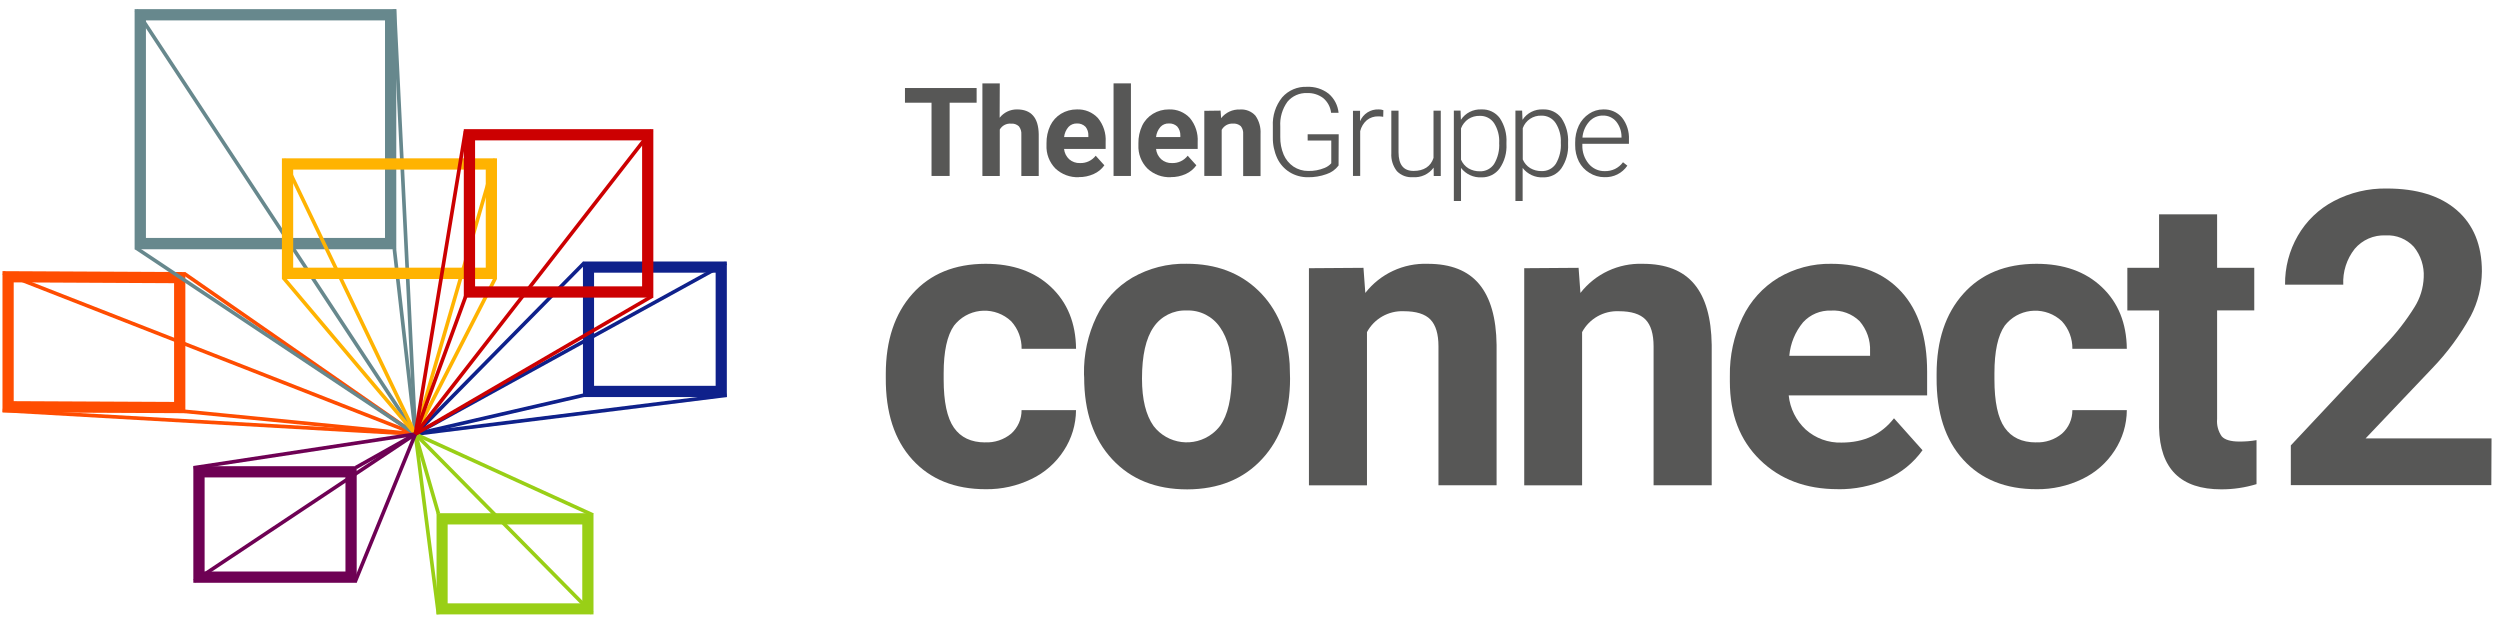 <?xml version="1.0" encoding="UTF-8"?>
<svg xmlns="http://www.w3.org/2000/svg" id="Ebene_1" data-name="Ebene 1" width="20.65cm" height="5.18cm" viewBox="0 0 585.38 146.72">
  <defs>
    <style> .cls-1 { fill: #ff4d01; } .cls-2 { fill: #ffb301; } .cls-3 { fill: #67888d; } .cls-4 { fill: #cc0001; } .cls-5 { fill: #0f218b; } .cls-6 { fill: #99cf16; } .cls-7 { fill: #6e0154; } .cls-8 { fill: #575756; } .cls-9 { stroke: #ff4d01; } .cls-9, .cls-10, .cls-11, .cls-12, .cls-13, .cls-14, .cls-15 { fill: none; stroke-miterlimit: 10; stroke-width: .86px; } .cls-10 { stroke: #ffb301; } .cls-11 { stroke: #0f218b; } .cls-12 { stroke: #67888d; } .cls-13 { stroke: #cc0001; } .cls-14 { stroke: #6e0154; } .cls-15 { stroke: #99cf16; } </style>
  </defs>
  <path class="cls-1" d="m3.21,66.06l37.55.19v27.8l-37.55-.18v-27.81m-2.63-2.64v33.07l42.82.2v-33.05l-42.82-.21Z"></path>
  <line class="cls-9" x1=".74" y1="63.83" x2="97.26" y2="101.58"></line>
  <line class="cls-9" x1=".63" y1="96.05" x2="97.26" y2="101.58"></line>
  <line class="cls-9" x1="43.14" y1="63.99" x2="97.26" y2="101.58"></line>
  <line class="cls-9" x1="43.24" y1="96.26" x2="97.26" y2="101.58"></line>
  <path class="cls-5" d="m167.57,63.79v26.49h-28.47v-26.49h28.47m2.62-2.62h-33.69v31.74h33.69v-31.74Z"></path>
  <line class="cls-11" x1="170" y1="61.56" x2="97.26" y2="101.58"></line>
  <line class="cls-11" x1="97.26" y1="101.58" x2="170.14" y2="92.49"></line>
  <line class="cls-11" x1="136.82" y1="61.47" x2="97.26" y2="101.58"></line>
  <line class="cls-11" x1="136.6" y1="92.5" x2="97.26" y2="101.58"></line>
  <path class="cls-6" d="m136.34,122.74v18.47h-31.52v-18.47h31.52m2.63-2.63h-36.75v23.7h36.75s0-23.7,0-23.7Z"></path>
  <polyline class="cls-15" points="102.66 120.23 97.26 101.58 138.78 120.5"></polyline>
  <polyline class="cls-15" points="102.66 143.76 97.26 101.58 138.66 143.51"></polyline>
  <path class="cls-3" d="m90.15,4.71v50.95h-55.98V4.71h55.98m2.63-2.63H31.52v56.22h61.27s0-56.22,0-56.22Z"></path>
  <line class="cls-12" x1="97.26" y1="101.58" x2="31.9" y2="2.32"></line>
  <line class="cls-12" x1="92.36" y1="2.11" x2="97.26" y2="101.58"></line>
  <line class="cls-12" x1="97.26" y1="101.58" x2="31.78" y2="57.94"></line>
  <line class="cls-12" x1="97.26" y1="101.58" x2="92.34" y2="58.23"></line>
  <path class="cls-2" d="m113.74,39.65v22.97h-45.09v-22.97h45.09m2.63-2.63h-50.36v28.24h50.36s0-28.24,0-28.24Z"></path>
  <line class="cls-10" x1="97.26" y1="101.58" x2="66.41" y2="37.23"></line>
  <line class="cls-10" x1="97.26" y1="101.58" x2="66.35" y2="64.98"></line>
  <line class="cls-10" x1="115.94" y1="37.15" x2="97.26" y2="101.58"></line>
  <line class="cls-10" x1="115.99" y1="65.06" x2="97.26" y2="101.58"></line>
  <path class="cls-7" d="m80.89,111.73v22.03h-32.98v-22.03h32.98m2.63-2.63h-38.25v27.3h38.25v-27.35.05Z"></path>
  <polyline class="cls-14" points="83.31 109.42 97.26 101.58 83.14 136.19"></polyline>
  <polyline class="cls-14" points="45.34 109.47 97.26 101.58 45.52 135.98"></polyline>
  <path class="cls-4" d="m150.35,32.81v34.18h-39.11v-34.18h39.11m2.63-2.63h-44.38v39.45h44.38V30.18Z"></path>
  <line class="cls-13" x1="152.6" y1="30.47" x2="97.26" y2="101.58"></line>
  <line class="cls-13" x1="108.99" y1="30.58" x2="97.26" y2="101.58"></line>
  <line class="cls-13" x1="152.76" y1="69.25" x2="97.26" y2="101.58"></line>
  <line class="cls-13" x1="109.07" y1="69.26" x2="97.26" y2="101.58"></line>
  <g>
    <path class="cls-8" d="m230.66,103.52c2.22.1,4.39-.62,6.1-2.03,1.57-1.4,2.46-3.41,2.44-5.51h12.75c-.02,3.36-1.01,6.64-2.85,9.45-1.86,2.89-4.49,5.2-7.6,6.68-3.32,1.61-6.96,2.42-10.65,2.38-7.28,0-13.02-2.31-17.22-6.93-4.2-4.62-6.28-11.01-6.22-19.18v-.88c0-7.84,2.08-14.1,6.25-18.77,4.17-4.67,9.88-7.01,17.13-7.02,6.36,0,11.47,1.81,15.31,5.44s5.8,8.45,5.86,14.46h-12.75c.04-2.38-.83-4.69-2.44-6.45-3.65-3.44-9.4-3.27-12.83.38-.19.2-.37.42-.55.64-1.62,2.3-2.43,6.03-2.43,11.18v1.41c0,5.25.8,9.02,2.4,11.31,1.6,2.29,4.03,3.44,7.29,3.45Z"></path>
    <path class="cls-8" d="m253.82,87.59c-.09-4.66.91-9.28,2.92-13.49,1.82-3.82,4.74-7,8.39-9.15,3.87-2.22,8.27-3.35,12.73-3.25,6.87,0,12.47,2.1,16.81,6.3,4.34,4.2,6.78,9.91,7.31,17.13l.09,3.49c0,7.81-2.18,14.07-6.54,18.79-4.36,4.72-10.2,7.09-17.54,7.12-7.34,0-13.2-2.35-17.57-7.06-4.37-4.7-6.56-11.1-6.56-19.19l-.04-.69Zm13.58,1.02c0,4.84.91,8.54,2.72,11.09,3.3,4.29,9.46,5.08,13.75,1.78.67-.51,1.26-1.11,1.78-1.78,1.85-2.53,2.78-6.57,2.78-12.13,0-4.74-.93-8.42-2.78-11.02-1.76-2.56-4.71-4.04-7.81-3.91-3.07-.12-5.99,1.35-7.72,3.89-1.82,2.63-2.72,6.66-2.72,12.08Z"></path>
    <path class="cls-8" d="m319.26,62.65l.43,5.88c3.5-4.49,8.94-7.02,14.63-6.82,5.39,0,9.4,1.59,12.04,4.76,2.64,3.17,3.99,7.92,4.07,14.23v32.87h-13.61v-32.54c0-2.89-.63-4.97-1.88-6.27s-3.35-1.95-6.25-1.95c-3.57-.15-6.91,1.75-8.61,4.89v35.88h-13.59v-50.84l12.79-.09Z"></path>
    <path class="cls-8" d="m369.63,62.65l.43,5.88c3.5-4.49,8.94-7.02,14.62-6.82,5.4,0,9.41,1.59,12.05,4.76s3.98,7.9,4.07,14.23v32.87h-13.61v-32.54c0-2.89-.63-4.97-1.89-6.27s-3.33-1.95-6.25-1.95c-3.57-.15-6.91,1.75-8.6,4.89v35.88h-13.55v-50.84l12.75-.09Z"></path>
    <path class="cls-8" d="m430.31,114.48c-7.46,0-13.53-2.29-18.22-6.87s-7.04-10.68-7.04-18.3v-1.31c-.08-4.74.93-9.43,2.96-13.71,1.83-3.86,4.75-7.1,8.4-9.31,3.75-2.21,8.04-3.35,12.39-3.27,6.96,0,12.44,2.2,16.44,6.59s6,10.62,6,18.68v5.55h-32.41c.31,3.06,1.73,5.9,3.98,7.99,2.31,2.06,5.31,3.15,8.4,3.05,5.23,0,9.32-1.9,12.27-5.69l6.68,7.48c-2.11,2.95-4.97,5.28-8.28,6.75-3.64,1.63-7.59,2.44-11.57,2.38Zm-1.56-41.82c-2.48-.09-4.88.91-6.56,2.75-1.85,2.23-2.97,4.96-3.22,7.84h18.91v-1.09c.11-2.57-.77-5.07-2.45-7.02-1.78-1.73-4.2-2.63-6.68-2.48Z"></path>
    <path class="cls-8" d="m476.7,103.52c2.22.1,4.39-.62,6.1-2.03,1.58-1.4,2.47-3.41,2.45-5.51h12.75c-.02,3.36-1.01,6.64-2.85,9.45-1.86,2.89-4.49,5.2-7.6,6.68-3.32,1.61-6.97,2.42-10.66,2.38-7.28,0-13.02-2.31-17.21-6.93-4.2-4.62-6.27-11.01-6.22-19.18v-.88c0-7.84,2.08-14.1,6.25-18.77,4.17-4.67,9.88-7.01,17.13-7.02,6.36,0,11.47,1.81,15.3,5.44,3.84,3.63,5.79,8.45,5.86,14.46h-12.75c.04-2.38-.84-4.69-2.45-6.45-3.65-3.44-9.4-3.27-12.83.38-.19.2-.37.42-.55.64-1.61,2.3-2.42,6.03-2.42,11.18v1.41c0,5.25.8,9.02,2.4,11.31,1.6,2.29,4.03,3.44,7.29,3.45Z"></path>
    <path class="cls-8" d="m519.14,50.13v12.52h8.7v9.97h-8.7v25.42c-.13,1.44.25,2.88,1.08,4.07.72.81,2.1,1.22,4.14,1.22,1.34.01,2.68-.1,4.01-.33v10.3c-2.67.81-5.45,1.23-8.24,1.22-9.52,0-14.38-4.81-14.58-14.44v-27.45h-7.43v-9.98h7.43v-12.52h13.59Z"></path>
    <path class="cls-8" d="m583.33,113.54h-46.93v-9.31l22.16-23.61c2.54-2.66,4.81-5.58,6.76-8.7,1.35-2.11,2.11-4.55,2.2-7.06.14-2.58-.69-5.11-2.31-7.12-1.69-1.84-4.11-2.83-6.61-2.68-2.78-.13-5.46,1.04-7.26,3.17-1.86,2.38-2.81,5.34-2.66,8.36h-13.63c-.05-4.01.98-7.96,2.98-11.44,1.99-3.46,4.92-6.28,8.45-8.13,3.81-2,8.06-3.01,12.36-2.94,7.06,0,12.54,1.69,16.44,5.08,3.9,3.39,5.86,8.17,5.86,14.35-.04,3.62-.92,7.18-2.59,10.39-2.45,4.47-5.49,8.6-9.03,12.27l-15.61,16.42h29.49l-.05,10.95Z"></path>
  </g>
  <g>
    <path class="cls-8" d="m228.67,23.99h-6.31v17.15h-4.24v-17.15h-6.22v-3.44h16.78v3.44Z"></path>
    <path class="cls-8" d="m234.07,27.51c.98-1.25,2.48-1.97,4.07-1.95,3.31,0,5.01,1.93,5.08,5.79v9.8h-4.07v-9.69c.06-.7-.15-1.39-.57-1.94-.51-.47-1.19-.7-1.88-.63-1.06-.08-2.07.46-2.6,1.38v10.88h-4.07v-21.68h4.07l-.03,8.04Z"></path>
    <path class="cls-8" d="m252.61,41.43c-2.03.09-4-.65-5.48-2.03-1.44-1.47-2.2-3.48-2.09-5.54v-.39c-.02-1.43.28-2.84.89-4.13.55-1.14,1.42-2.1,2.5-2.76,1.12-.68,2.41-1.03,3.72-1.02,1.87-.08,3.67.66,4.94,2.03,1.29,1.58,1.93,3.58,1.8,5.61v1.61h-9.74c.09.92.52,1.78,1.19,2.41.7.61,1.6.94,2.53.9,1.44.06,2.81-.58,3.69-1.72l2.03,2.25c-.63.89-1.49,1.59-2.49,2.03-1.1.5-2.29.75-3.5.73Zm-.46-12.58c-.75-.02-1.47.28-1.97.82-.57.66-.93,1.49-1.02,2.36h5.68v-.37c.03-.74-.2-1.46-.66-2.03-.54-.54-1.28-.82-2.03-.78Z"></path>
    <path class="cls-8" d="m264.81,41.14h-4.07v-21.68h4.07v21.68Z"></path>
    <path class="cls-8" d="m274.15,41.43c-2.03.09-4-.64-5.48-2.03-1.44-1.46-2.21-3.46-2.11-5.51v-.39c-.03-1.43.28-2.84.88-4.13.55-1.16,1.43-2.12,2.53-2.79,1.12-.68,2.41-1.03,3.72-1.02,1.87-.08,3.67.66,4.94,2.03,1.29,1.58,1.94,3.58,1.81,5.61v1.61h-9.75c.09.92.52,1.78,1.2,2.41.69.61,1.6.94,2.52.9,1.44.06,2.81-.58,3.69-1.72l2.03,2.25c-.64.89-1.5,1.59-2.49,2.03-1.1.5-2.29.75-3.5.73Zm-.47-12.58c-.75-.03-1.47.27-1.97.82-.57.66-.93,1.49-1.02,2.36h5.69v-.37c.03-.77-.24-1.53-.74-2.11-.53-.49-1.24-.75-1.96-.7h0Z"></path>
    <path class="cls-8" d="m285.8,25.84l.13,1.77c1.05-1.34,2.69-2.1,4.39-2.03,1.37-.11,2.71.42,3.63,1.43.88,1.24,1.3,2.75,1.21,4.27v9.88h-4.07v-9.81c.06-.68-.14-1.35-.56-1.88-.52-.44-1.2-.66-1.88-.59-1.08-.05-2.08.53-2.59,1.47v10.79h-4.07v-15.25l3.8-.05Z"></path>
    <path class="cls-8" d="m313.43,38.69c-.71.95-1.7,1.66-2.84,2.03-1.39.5-2.85.74-4.32.72-1.52.02-3.01-.39-4.3-1.18-1.27-.79-2.28-1.93-2.91-3.28-.7-1.53-1.05-3.19-1.02-4.87v-2.6c-.13-2.44.64-4.85,2.17-6.76,1.46-1.67,3.61-2.58,5.83-2.48,1.83-.08,3.63.49,5.08,1.62,1.32,1.13,2.14,2.73,2.31,4.46h-1.75c-.15-1.34-.81-2.57-1.84-3.44-1.09-.82-2.44-1.24-3.8-1.18-1.76-.07-3.45.68-4.58,2.03-1.21,1.68-1.81,3.73-1.68,5.8v2.43c-.03,1.43.24,2.84.79,4.16.48,1.13,1.28,2.1,2.3,2.8,1.02.67,2.21,1.03,3.43,1.02,1.32.04,2.64-.21,3.86-.71.6-.24,1.13-.61,1.56-1.09v-5.33h-5.53v-1.46h7.27l-.03,7.32Z"></path>
    <path class="cls-8" d="m323.88,27.29c-.38-.07-.76-.11-1.15-.1-.97-.03-1.92.28-2.67.88-.78.67-1.33,1.58-1.57,2.58v10.49h-1.69v-15.25h1.66v2.43c.73-1.74,2.46-2.84,4.34-2.76.38-.02.76.05,1.12.18l-.04,1.54Z"></path>
    <path class="cls-8" d="m335.68,39.2c-1.13,1.54-2.98,2.38-4.88,2.23-1.39.1-2.75-.42-3.72-1.42-.93-1.2-1.4-2.69-1.3-4.21v-9.95h1.69v9.74c0,2.92,1.17,4.37,3.53,4.37s4.01-1.02,4.66-3.05v-11.06h1.7v15.3h-1.65l-.02-1.94Z"></path>
    <path class="cls-8" d="m352.74,33.7c.11,2.01-.45,4.01-1.59,5.67-.98,1.36-2.57,2.14-4.24,2.1-1.87.1-3.67-.73-4.81-2.21v7.75h-1.68v-21.18h1.57l.08,2.17c1.06-1.61,2.88-2.53,4.8-2.44,1.69-.08,3.3.68,4.31,2.03,1.13,1.7,1.68,3.73,1.56,5.77v.34Zm-1.7-.31c.09-1.63-.33-3.24-1.2-4.62-.75-1.11-2.02-1.75-3.36-1.7-.94-.03-1.87.23-2.66.74-.78.54-1.38,1.3-1.72,2.19v7.33c.36.84.96,1.55,1.74,2.03.81.47,1.74.71,2.67.69,1.33.05,2.59-.6,3.33-1.7.9-1.51,1.32-3.27,1.19-5.02v.05Z"></path>
    <path class="cls-8" d="m367.17,33.7c.11,2.01-.45,4-1.58,5.67-.98,1.36-2.57,2.15-4.25,2.1-1.87.1-3.67-.73-4.81-2.21v7.75h-1.69v-21.18h1.57l.09,2.17c1.05-1.61,2.88-2.54,4.8-2.44,1.69-.08,3.3.68,4.31,2.03,1.13,1.7,1.68,3.73,1.56,5.77v.34Zm-1.7-.31c.09-1.63-.33-3.24-1.2-4.62-.73-1.12-1.99-1.78-3.32-1.75-1.95-.09-3.73,1.1-4.39,2.93v7.33c.36.84.97,1.55,1.75,2.03.81.47,1.73.71,2.66.69,1.33.05,2.59-.59,3.33-1.7.88-1.5,1.29-3.23,1.17-4.97v.05Z"></path>
    <path class="cls-8" d="m375.69,41.43c-1.25,0-2.47-.35-3.53-1.02-1.05-.63-1.9-1.55-2.46-2.64-.59-1.2-.89-2.52-.87-3.85v-.6c-.02-1.37.27-2.73.85-3.98.53-1.12,1.36-2.07,2.39-2.76.97-.66,2.13-1.02,3.3-1.02,1.69-.08,3.32.62,4.42,1.9,1.16,1.48,1.73,3.32,1.63,5.2v.95h-10.91v.33c-.05,1.58.48,3.12,1.48,4.34.93,1.12,2.31,1.76,3.76,1.73.82.02,1.64-.15,2.39-.5.75-.37,1.4-.91,1.89-1.58l1.02.8c-1.2,1.77-3.23,2.79-5.37,2.69Zm-.32-14.43c-1.23-.03-2.42.48-3.24,1.4-.93,1.05-1.49,2.37-1.6,3.76h9.15v-.18c.01-1.31-.44-2.58-1.26-3.6-.76-.9-1.88-1.4-3.05-1.38Z"></path>
  </g>
</svg>

